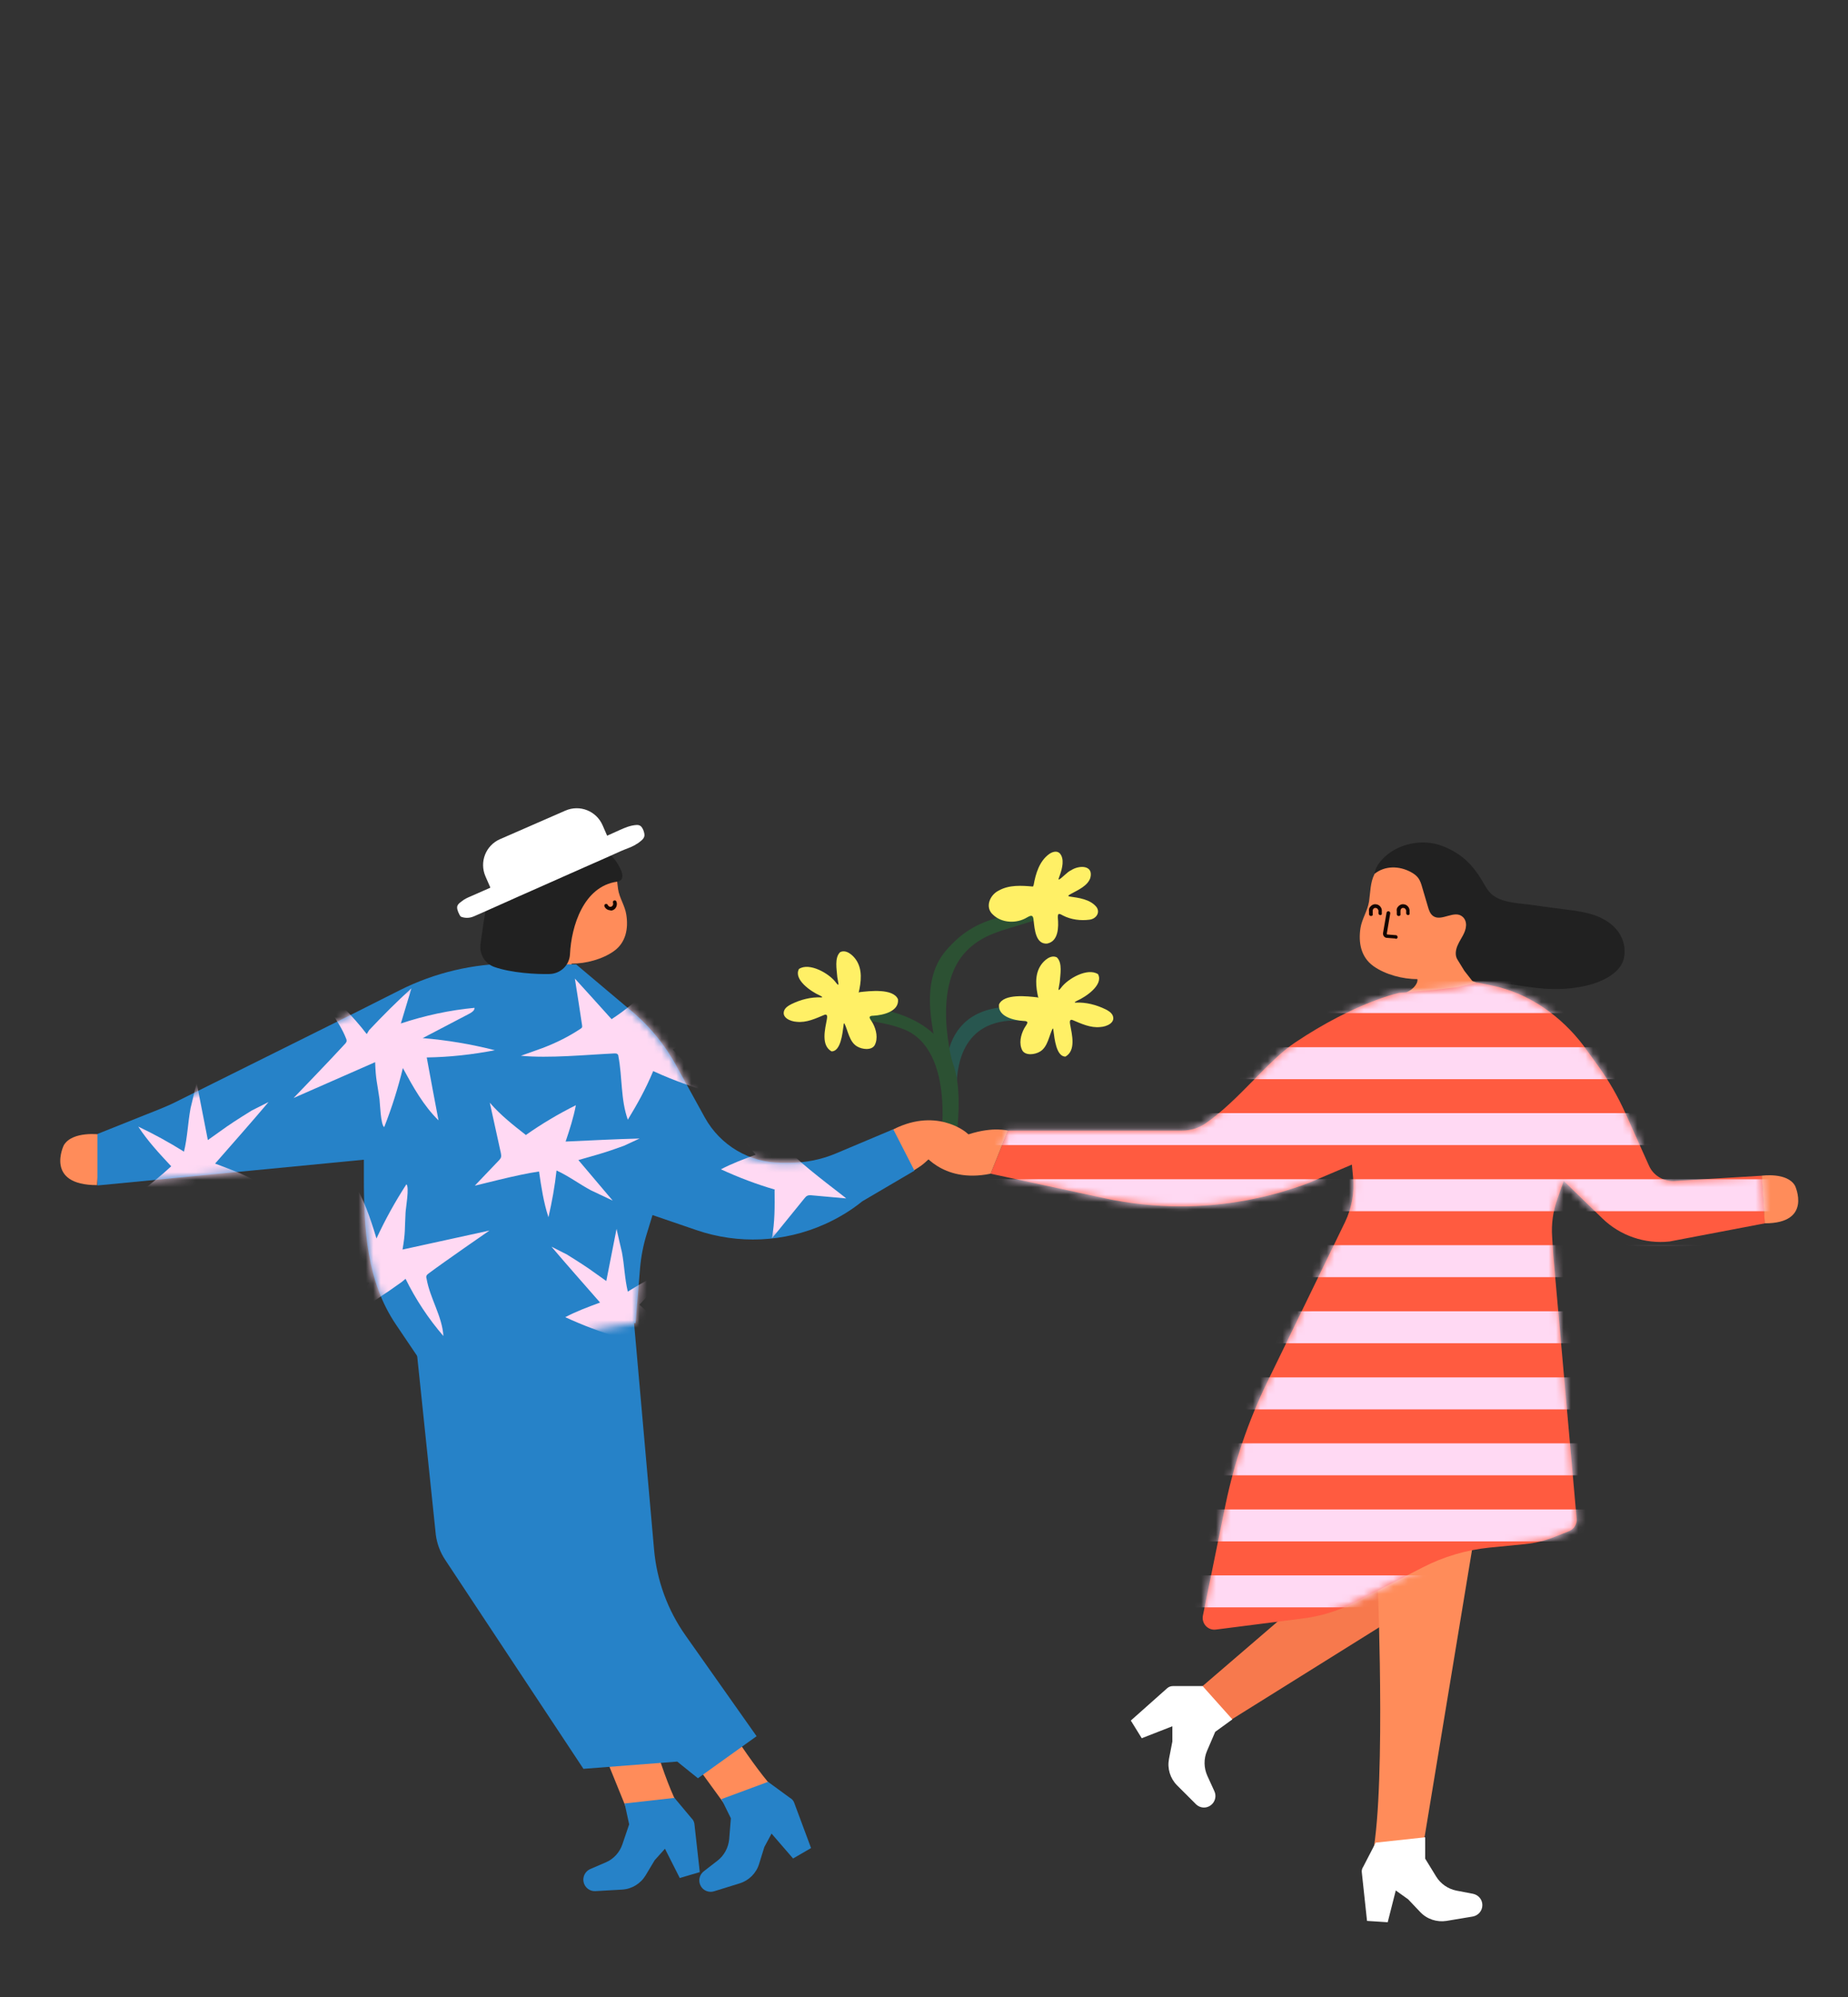 <svg width="250" height="270" viewBox="0 0 250 270" fill="none" xmlns="http://www.w3.org/2000/svg">
<rect x="0" y="0" width="250" height="270" fill="#333333" stroke="none"/>
<path d="M128.03 145.768C128.03 145.768 126.392 133.078 142.313 136.785L141.721 138.672C141.721 138.672 128.553 134.01 129.44 148.725L128.03 145.791V145.768Z" fill="#28564F"/>
<path d="M112.746 137.694V135.989C112.746 135.989 115.726 135.966 116.112 135.989C119.547 136.33 123.299 137.194 125.983 139.491C130.35 143.221 130.031 148.839 129.144 156.025L127.143 155.32C127.143 155.32 129.531 141.947 122.185 139.127C120.229 138.377 118.159 138.104 116.09 137.785C115.567 137.694 112.746 137.694 112.746 137.694Z" fill="#2C5133"/>
<path d="M141.13 124.14L140.698 122.82C140.698 122.82 135.649 123.889 135.285 123.98C131.964 124.89 129.963 126.209 127.961 128.529C124.232 132.896 126.21 139.673 127.438 144.722L128.826 143.539C128.826 143.539 128.689 143.039 128.689 142.994C128.576 142.493 128.462 141.993 128.394 141.493C128.121 139.901 127.961 138.309 127.984 136.694C128.007 134.806 128.28 132.896 129.03 131.167C129.895 129.166 131.373 127.688 133.306 126.71C134.693 126.005 136.217 125.595 137.696 125.14C138.764 124.799 139.833 124.503 140.902 124.185L141.13 124.117V124.14Z" fill="#2C5133"/>
<path d="M139.833 119.659C140.106 118.113 140.607 116.43 141.926 115.474C142.335 115.179 142.949 114.974 143.359 115.361C144.041 116.111 143.7 117.43 143.381 118.317C143.245 118.659 143.177 118.886 143.222 118.931C143.609 118.795 144.382 117.863 144.905 117.658C145.974 116.953 147.976 116.93 147.498 118.704C147.134 119.773 145.86 120.319 144.905 120.842C144.769 120.933 144.314 121.115 144.655 121.206C145.929 121.388 147.475 121.57 148.339 122.639C148.885 123.412 148.248 124.253 147.384 124.344C146.202 124.504 144.882 124.344 143.791 123.776C143.632 123.685 143.404 123.548 143.245 123.571C143.086 123.617 143.108 123.912 143.108 124.094C143.222 125.345 143.199 127.278 141.653 127.574C140.106 127.688 139.97 125.641 139.833 124.504C139.788 123.662 139.515 123.708 138.924 124.049C137.536 124.89 135.535 124.822 134.352 123.685C133.192 122.684 133.898 121.001 135.103 120.41C136.513 119.614 138.173 119.727 139.743 119.864" fill="#FFF066"/>
<path d="M140.47 134.943C140.129 133.464 139.925 131.804 140.812 130.485C141.244 129.848 142.153 129.029 142.972 129.439C143.768 130.189 143.427 131.804 143.359 132.805C143.268 133.51 142.972 134.283 143.541 133.555C144.428 132.327 147.134 130.781 148.544 131.713C149.317 133.146 146.884 134.783 145.747 135.284C145.633 135.352 145.155 135.557 145.542 135.557C146.907 135.488 148.317 135.852 149.568 136.466C149.931 136.648 150.341 136.898 150.523 137.285C150.955 138.286 149.681 138.809 148.885 138.854C147.521 139.014 146.27 138.399 145.064 137.899C144.655 137.785 144.723 138.24 144.769 138.513C145.019 139.878 145.588 142.038 144.132 142.857C142.881 142.857 142.654 140.378 142.517 139.4C142.495 139.286 142.517 139.059 142.404 139.059C141.926 139.992 141.744 141.561 140.698 142.175C139.993 142.607 138.742 142.743 138.31 142.038C137.809 141.106 138.082 139.923 138.56 139.036C138.765 138.672 139.06 138.354 138.969 138.195C138.924 138.058 138.651 138.036 138.492 138.036C137.195 137.967 134.967 137.467 135.148 135.807C135.785 134.306 139.015 134.692 140.379 134.852" fill="#FFF066"/>
<path d="M116.158 134.237C116.499 132.759 116.704 131.099 115.817 129.78C115.385 129.143 114.475 128.324 113.656 128.734C112.86 129.484 113.201 131.099 113.27 132.1C113.361 132.805 113.656 133.578 113.088 132.85C112.201 131.622 109.494 130.075 108.084 131.008C107.311 132.441 109.744 134.078 110.882 134.579C110.995 134.647 111.473 134.852 111.086 134.852C109.722 134.783 108.312 135.147 107.061 135.761C106.697 135.943 106.287 136.193 106.105 136.58C105.673 137.581 106.947 138.104 107.743 138.149C109.108 138.308 110.358 137.694 111.564 137.194C111.973 137.08 111.905 137.535 111.859 137.808C111.609 139.173 111.041 141.333 112.496 142.152C113.747 142.152 113.975 139.673 114.111 138.695C114.134 138.581 114.111 138.354 114.225 138.354C114.702 139.286 114.884 140.856 115.931 141.47C116.636 141.902 117.886 142.038 118.319 141.333C118.819 140.401 118.546 139.218 118.068 138.331C117.864 137.967 117.568 137.649 117.659 137.49C117.704 137.353 117.977 137.331 118.137 137.331C119.433 137.262 121.662 136.762 121.48 135.102C120.843 133.601 117.614 133.987 116.249 134.146" fill="#FFF066"/>
<path d="M84.067 209.972C84.067 209.972 99.76 236.9 104.877 242.017L98.555 244.678L72.082 208.244L84.067 209.972Z" fill="#FF8C5A"/>
<path d="M103.922 240.925L106.879 243.086C107.129 243.222 107.334 243.45 107.425 243.7L109.722 249.863L107.288 251.273L104.377 247.908L103.399 249.727L102.694 252.001C102.307 253.275 101.307 254.253 100.056 254.639L96.599 255.708C95.871 255.936 95.075 255.595 94.757 254.912C94.438 254.253 94.62 253.457 95.212 253.002L97.031 251.592C97.963 250.887 98.532 249.818 98.646 248.658L98.873 245.838L97.6 243.245L103.922 240.903V240.925Z" fill="#2682C8"/>
<path d="M81.156 207.857C81.156 207.857 88.138 238.105 91.868 244.314L85.091 245.383L68.147 203.649L81.156 207.857Z" fill="#FF8C5A"/>
<path d="M91.209 243.04L93.551 245.838C93.756 246.02 93.892 246.293 93.938 246.566L94.666 253.116L91.959 253.912L89.958 249.954L88.57 251.501L87.342 253.548C86.66 254.685 85.455 255.413 84.136 255.481L80.542 255.686C79.792 255.731 79.109 255.208 78.95 254.457C78.791 253.73 79.178 253.002 79.837 252.706L81.952 251.797C83.021 251.342 83.84 250.432 84.204 249.34L85.114 246.657L84.499 243.836L91.186 243.086L91.209 243.04Z" fill="#2682C8"/>
<path d="M55.752 176.767L58.959 207.516C59.118 208.721 59.55 209.881 60.233 210.905L78.927 239.151L91.618 238.173L94.415 240.425L102.353 234.739L92.755 221.139C90.322 217.705 88.844 213.679 88.48 209.472L85.705 178.086L55.752 176.744V176.767Z" fill="#2682C8"/>
<path d="M13.132 160.233L13.587 153.387C13.587 153.387 9.789 152.864 8.629 154.843C8.629 154.843 5.99 160.233 13.132 160.233Z" fill="#FF8C5A"/>
<path d="M185.32 208.516L161.894 228.644L166.125 232.783L188.936 218.546L185.32 208.516Z" fill="#F7794D"/>
<path d="M186.411 215.066C186.411 215.066 187.594 245.315 185.32 252.183L192.165 251.728L199.511 207.288L186.389 215.044L186.411 215.066Z" fill="#FF8C5A"/>
<path d="M185.934 118.158C186.07 117.044 187.048 116.02 187.89 115.384C189.823 113.951 192.597 113.496 194.872 114.292C196.305 114.792 197.646 115.588 198.715 116.68C199.352 117.339 199.898 118.09 200.376 118.863C200.967 119.796 201.308 120.705 202.309 121.274C203.81 122.161 205.834 122.115 207.517 122.388C209.268 122.661 211.019 122.843 212.793 123.093C214.203 123.298 215.591 123.571 216.842 124.231C218.729 125.209 219.98 126.96 219.753 129.143C219.571 130.963 217.933 131.963 216.91 132.464C214.226 133.737 210.678 133.919 207.722 133.555C204.765 133.191 201.808 132.555 198.852 132.782C197.897 132.85 196.896 133.009 195.963 132.714C194.508 132.259 193.962 128.62 193.689 127.096C193.575 126.528 193.53 125.936 193.325 125.413C193.121 124.913 192.779 124.481 192.415 124.094C191.005 122.502 189.391 121.069 187.639 119.887" fill="#212121"/>
<path d="M185.934 118.158C187.344 117.021 189.277 117.044 190.869 117.908C191.256 118.113 191.642 118.386 191.893 118.749C192.143 119.113 192.279 119.545 192.393 119.955C192.643 120.819 192.916 121.706 193.166 122.57C193.303 123.048 193.462 123.548 193.871 123.844C195.008 124.663 196.782 122.934 197.897 123.98C198.215 124.276 198.352 124.708 198.329 125.14C198.283 126.118 197.624 126.846 197.237 127.71C196.919 128.37 196.782 129.189 197.192 129.78L198.101 131.258L199.17 132.623L206.38 135.648C197.419 157.049 190.323 134.147 190.323 134.147C191.324 133.692 191.893 132.805 191.733 132.373C189.777 132.395 187.389 131.759 185.797 130.621C184.092 129.393 183.75 127.437 184.046 125.481C184.251 124.208 185.001 123.162 185.206 121.888C185.388 120.683 185.365 119.295 185.934 118.204V118.158Z" fill="#FF8C5A"/>
<path d="M189.3 134.238C189.3 134.238 183.386 135.466 175.176 140.97C171.469 143.449 167.557 148.816 163.054 151.909C162.122 152.546 161.007 152.864 159.893 152.864H152.433H136.354L134.011 158.686L149.431 162.007C152.82 162.735 156.277 163.099 159.734 163.099C165.692 163.099 171.606 162.007 177.155 159.892L182.886 157.458L183.045 159.164C183.25 161.256 182.863 163.349 181.954 165.236L171.378 186.979C168.854 192.187 166.989 197.691 165.806 203.354L162.736 218.41C162.508 219.501 163.418 220.479 164.51 220.32L176.268 218.819C178.679 218.523 181.021 217.796 183.205 216.681L192.484 211.905C195.281 210.472 198.329 209.563 201.467 209.244L206.312 208.767C207.676 208.63 209.018 208.312 210.314 207.789L212.27 207.015C212.93 206.743 213.339 206.083 213.294 205.378L210.132 169.74L209.973 167.192C209.859 165.487 210.087 163.804 210.655 162.189L211.542 159.664L216.773 164.736C219.184 167.079 222.527 168.216 225.871 167.852L238.766 165.396L238.357 158.959L226.348 159.687C224.938 159.687 223.642 158.891 223.073 157.595L219.844 150.408C218.843 148.202 217.638 146.109 216.228 144.154L214.203 141.356C211.224 137.422 206.903 134.306 201.899 133.26L199.875 132.85L197.101 133.487L195.69 133.646L193.871 133.851L189.345 134.238H189.3Z" fill="#FF5B40"/>
<path d="M162.736 227.962H158.665C158.369 227.962 158.096 228.075 157.892 228.257L152.979 232.624L154.457 235.012L158.597 233.397V235.467L158.142 237.809C157.892 239.106 158.301 240.448 159.233 241.38L161.781 243.927C162.326 244.473 163.168 244.541 163.782 244.087C164.373 243.654 164.601 242.858 164.282 242.176L163.327 240.084C162.85 239.015 162.827 237.809 163.282 236.741L164.396 234.148L166.716 232.465L162.69 227.962H162.736Z" fill="white"/>
<path d="M186.116 249.113L184.433 252.365C184.274 252.592 184.183 252.888 184.228 253.161L184.933 259.711L187.731 259.893L188.822 255.595L190.505 256.8L192.143 258.528C193.052 259.484 194.394 259.916 195.691 259.711L199.239 259.12C199.989 258.983 200.535 258.346 200.535 257.573C200.535 256.823 200.012 256.209 199.284 256.049L197.032 255.617C195.895 255.39 194.895 254.708 194.281 253.707L192.802 251.296V248.408L186.07 249.135L186.116 249.113Z" fill="white"/>
<path d="M136.331 152.864C136.331 152.864 134.375 152.295 131.1 153.342C130.759 153.455 130.441 153.592 130.122 153.751C129.554 154.069 128.894 154.251 128.257 154.32C127.78 154.365 127.302 154.365 126.824 154.297C126.551 154.251 126.279 154.206 126.028 154.115C125.801 154.047 125.596 153.956 125.369 153.978C125.028 154.001 124.596 154.092 124.345 154.342C123.981 154.706 124.3 155.207 124.55 155.548C124.55 155.548 127.325 160.074 134.011 158.686L136.354 152.864H136.331Z" fill="#FF8C5A"/>
<path d="M238.743 165.396L238.334 158.959C238.334 158.959 241.791 158.459 242.837 160.324C242.837 160.324 245.225 165.396 238.766 165.396H238.743Z" fill="#FF8C5A"/>
<mask id="mask0_1111_1653" style="mask-type:luminance" maskUnits="userSpaceOnUse" x="134" y="132" width="105" height="89">
<path d="M189.3 134.238C189.3 134.238 183.386 135.466 175.176 140.97C171.469 143.449 167.557 148.816 163.054 151.909C162.122 152.546 161.007 152.864 159.893 152.864H152.433H136.354L134.011 158.686L149.431 162.007C152.82 162.735 156.277 163.099 159.734 163.099C165.692 163.099 171.606 162.007 177.155 159.892L182.886 157.458L183.045 159.164C183.25 161.256 182.863 163.349 181.954 165.236L171.378 186.979C168.854 192.187 166.989 197.691 165.806 203.354L162.736 218.41C162.508 219.501 163.418 220.479 164.51 220.32L176.268 218.819C178.679 218.523 181.021 217.796 183.205 216.681L192.484 211.905C195.281 210.472 198.329 209.563 201.467 209.244L206.312 208.767C207.676 208.63 209.018 208.312 210.314 207.789L212.27 207.015C212.93 206.743 213.339 206.083 213.294 205.378L210.132 169.74L209.973 167.192C209.859 165.487 210.087 163.804 210.655 162.189L211.542 159.664L216.773 164.736C219.184 167.079 222.527 168.216 225.871 167.852L238.766 165.396L238.357 158.959L226.348 159.687C224.938 159.687 223.642 158.891 223.073 157.595L219.844 150.408C218.843 148.202 217.638 146.109 216.228 144.154L214.203 141.356C211.224 137.422 206.903 134.306 201.899 133.26L199.875 132.85L197.101 133.487L195.69 133.646L193.871 133.851L189.345 134.238H189.3Z" fill="white"/>
</mask>
<g mask="url(#mask0_1111_1653)">
<path d="M266.967 132.646H125.801V136.967H266.967V132.646Z" fill="#FFD9F3"/>
<path d="M266.967 141.584H125.801V145.905H266.967V141.584Z" fill="#FFD9F3"/>
<path d="M266.967 150.499H125.801V154.82H266.967V150.499Z" fill="#FFD9F3"/>
<path d="M266.967 159.437H125.801V163.758H266.967V159.437Z" fill="#FFD9F3"/>
<path d="M266.967 168.352H125.801V172.673H266.967V168.352Z" fill="#FFD9F3"/>
<path d="M266.967 177.29H125.801V181.611H266.967V177.29Z" fill="#FFD9F3"/>
<path d="M266.967 186.228H125.801V190.549H266.967V186.228Z" fill="#FFD9F3"/>
<path d="M266.967 195.144H125.801V199.465H266.967V195.144Z" fill="#FFD9F3"/>
<path d="M266.967 204.082H125.801V208.403H266.967V204.082Z" fill="#FFD9F3"/>
<path d="M266.967 212.997H125.801V217.318H266.967V212.997Z" fill="#FFD9F3"/>
</g>
<path d="M82.908 116.703C81.543 115.611 79.701 115.634 78.154 116.452C77.768 116.657 77.404 116.907 77.176 117.271C76.926 117.612 76.812 118.022 76.699 118.431C76.449 119.273 76.198 120.114 75.948 120.956C75.812 121.41 75.653 121.888 75.266 122.161C74.174 122.934 72.469 121.274 71.4 122.275C71.104 122.548 70.968 122.98 70.99 123.389C71.036 124.344 71.673 125.027 72.037 125.845C72.332 126.482 72.469 127.255 72.082 127.824L71.445 129.621L70.445 131.872L69.421 132.759C78.018 153.319 78.587 131.645 78.587 131.645C77.631 131.19 77.176 130.712 77.336 130.28C79.223 130.303 81.52 129.689 83.044 128.597C84.682 127.437 85.023 125.527 84.727 123.662C84.545 122.434 83.795 121.433 83.613 120.205C83.431 119.045 83.454 117.703 82.908 116.68V116.703Z" fill="#FF8C5A"/>
<path d="M119.842 159.505C119.842 159.505 121.707 159.642 124.618 157.595C124.937 157.367 125.232 157.094 125.528 156.821C126.028 156.344 126.597 155.957 127.234 155.684C127.689 155.48 128.144 155.32 128.621 155.229C129.44 155.047 130.259 155.161 130.964 154.638C131.168 154.479 131.373 154.274 131.373 154.001C131.373 153.592 130.986 153.365 130.714 153.114C130.714 153.114 126.506 149.498 120.32 152.978L119.842 159.505Z" fill="#FF8C5A"/>
<path d="M85.955 178.882L56.639 183.636L53.569 179.087C49.612 173.242 49.225 166.26 49.225 159.209V156.799L13.177 160.278V153.319L21.66 149.93C22.32 149.657 22.98 149.384 23.616 149.066L47.587 137.149C48.292 136.785 51.158 135.352 54.138 133.851C58.823 131.508 64.008 130.28 69.262 130.28L77.95 130.394L85.887 137.08C88.116 139.036 89.981 141.356 91.413 143.949L95.348 151.09C97.44 154.866 101.398 157.208 105.719 157.208H106.879C108.994 157.208 111.109 156.776 113.065 155.957L120.843 152.682L123.709 158.277L116.658 162.416C115.112 163.667 113.406 164.691 111.587 165.509C106.105 167.966 99.874 168.261 94.188 166.305L88.275 164.281L87.479 166.874C87.024 168.352 86.728 169.876 86.592 171.4L85.978 178.882H85.955Z" fill="#2682C8"/>
<path d="M82.612 115.611C82.794 115.793 82.976 115.975 83.135 116.179C83.726 116.953 85 118.977 83.476 119.204C78.95 119.841 77.29 125.209 77.108 129.007C77.04 130.508 75.812 131.668 74.311 131.69C72.605 131.736 69.193 131.554 66.874 130.735C65.577 130.28 64.804 128.961 65.009 127.619C65.463 124.481 65.941 119.182 68.511 116.589C69.171 115.929 70.49 115.065 71.286 114.656C73.151 113.723 74.561 113.314 76.63 113.473C78.336 113.61 81.065 114.155 82.612 115.588V115.611Z" fill="#212121"/>
<mask id="mask1_1111_1653" style="mask-type:luminance" maskUnits="userSpaceOnUse" x="13" y="130" width="111" height="54">
<path d="M85.955 178.882L56.639 183.636L53.569 179.087C49.612 173.242 49.225 166.26 49.225 159.209V156.799L13.177 160.278V153.319L21.66 149.93C22.32 149.657 22.98 149.384 23.616 149.066L47.587 137.149C48.292 136.785 51.158 135.352 54.138 133.851C58.823 131.508 64.008 130.28 69.262 130.28L77.95 130.394L85.887 137.08C88.116 139.036 89.981 141.356 91.413 143.949L95.348 151.09C97.44 154.866 101.398 157.208 105.719 157.208H106.879C108.994 157.208 111.109 156.776 113.065 155.957L120.843 152.682L123.709 158.277L116.658 162.416C115.112 163.667 113.406 164.691 111.587 165.509C106.105 167.966 99.874 168.261 94.188 166.305L88.275 164.281L87.479 166.874C87.024 168.352 86.728 169.876 86.592 171.4L85.978 178.882H85.955Z" fill="white"/>
</mask>
<g mask="url(#mask1_1111_1653)">
<path d="M49.93 139.286C51.772 137.331 53.683 135.42 55.661 133.623C55.184 135.215 54.706 136.807 54.228 138.377C57.458 137.308 60.801 136.58 64.19 136.262C64.213 136.626 63.849 136.853 63.53 137.035C61.415 138.149 59.3 139.241 57.185 140.355C60.483 140.628 63.735 141.174 66.942 141.993C63.917 142.584 60.824 142.925 57.731 142.971C58.254 145.814 58.777 148.634 59.323 151.477C57.276 149.475 55.866 146.928 54.501 144.404C53.842 147.133 53 149.794 51.977 152.387C51.499 152.114 51.408 149.18 51.34 148.611C50.999 146.2 50.84 146.064 50.749 143.608L39.718 148.452C39.718 148.452 44.836 143.153 46.678 141.129C46.769 141.038 46.837 140.947 46.883 140.81C46.905 140.674 46.883 140.537 46.814 140.401C45.836 137.876 43.744 135.852 43.062 133.237C45.518 135.147 47.724 137.353 49.612 139.81" fill="#FFD9F3"/>
<path d="M54.342 173.333C52.159 174.902 49.907 176.38 47.61 177.768C48.383 176.312 49.179 174.834 49.953 173.378C46.587 173.788 43.153 173.833 39.786 173.492C39.832 173.128 40.241 172.969 40.583 172.878C42.88 172.219 45.177 171.559 47.474 170.877C44.312 169.967 41.219 168.784 38.24 167.351C41.333 167.351 44.426 167.647 47.451 168.216C47.496 165.327 47.542 162.439 47.587 159.551C49.202 161.916 50.089 164.691 50.931 167.442C52.113 164.895 53.455 162.462 54.979 160.119C55.411 160.483 54.888 163.371 54.865 163.94C54.729 166.374 54.865 166.533 54.456 168.943L66.214 166.374C66.214 166.374 60.142 170.558 57.958 172.196C57.867 172.264 57.754 172.355 57.708 172.469C57.64 172.605 57.663 172.742 57.708 172.878C58.163 175.539 59.823 177.95 59.982 180.633C57.958 178.291 56.23 175.675 54.865 172.901" fill="#FFD9F3"/>
<path d="M82.748 137.785C86.069 135.625 87.888 133.555 90.094 130.894C89.799 133.419 89.48 135.943 89.185 138.445C92.209 138.058 96.053 137.581 99.078 137.262C99.078 137.262 95.484 139.65 95.007 139.923C92.915 141.083 93.165 140.879 91.004 141.879C91.732 142.766 92.596 143.562 93.438 144.358C94.779 145.609 96.144 146.86 97.486 148.111C94.256 147.156 91.413 146.223 88.366 144.813C87.297 147.36 86.228 149.248 84.932 151.386C83.954 148.657 84.204 145.655 83.658 142.812C83.658 142.698 83.613 142.584 83.522 142.516C83.431 142.425 83.271 142.425 83.135 142.425C79.291 142.607 74.311 143.107 70.467 142.743L73.333 141.72C75.152 141.038 76.903 140.173 78.518 139.105C78.609 139.036 78.7 138.991 78.746 138.877C78.768 138.809 78.746 138.718 78.746 138.627C78.427 136.512 78.109 134.419 77.768 132.304C79.36 134.056 80.952 135.807 82.521 137.558L82.771 137.831L82.748 137.785Z" fill="#FFD9F3"/>
<path d="M71.172 153.433C73.31 151.932 75.561 150.59 77.904 149.43C77.585 151.113 77.062 152.728 76.517 154.342C79.587 154.206 83.453 154.001 86.524 153.933L84.409 154.911C84.409 154.911 82.157 155.73 81.02 156.048C79.814 156.389 79.473 156.503 78.245 156.844C80.042 158.959 81.088 160.21 82.885 162.325C82.271 162.03 79.951 160.938 79.951 160.938C78.336 160.074 76.972 159.027 75.288 158.254C75.061 160.369 74.674 162.484 74.197 164.577C73.537 162.575 73.219 160.46 72.923 158.391C69.967 158.8 64.417 160.301 64.235 160.301L67.556 156.821C67.647 156.708 67.76 156.571 67.783 156.435C67.829 156.276 67.783 156.094 67.76 155.912C67.26 153.637 66.76 151.363 66.26 149.089C67.738 150.794 69.398 152.091 71.172 153.478" fill="#FFD9F3"/>
<path d="M83.794 180.838C81.293 180.11 78.836 179.178 76.471 178.086C77.972 177.29 79.587 176.699 81.179 176.108C79.155 173.788 76.585 170.899 74.606 168.557L76.676 169.603C76.676 169.603 78.7 170.854 79.678 171.536C80.701 172.264 80.997 172.469 82.02 173.196C82.566 170.467 82.862 168.875 83.408 166.146C83.544 166.806 84.135 169.307 84.135 169.307C84.477 171.104 84.499 172.833 84.931 174.629C86.751 173.492 88.616 172.469 90.549 171.536C89.389 173.31 87.956 174.857 86.501 176.403C88.661 178.45 93.301 181.862 93.415 182.021L88.616 181.589C88.457 181.589 88.297 181.589 88.161 181.657C88.002 181.725 87.888 181.862 87.774 181.998C86.296 183.817 84.841 185.614 83.362 187.434C83.772 185.205 83.749 183.112 83.726 180.861" fill="#FFD9F3"/>
<path d="M104.854 160.847C102.353 160.119 99.897 159.187 97.531 158.095C99.032 157.299 100.647 156.708 102.239 156.116C100.215 153.797 97.645 150.908 95.666 148.566L97.736 149.612C97.736 149.612 99.76 150.863 100.738 151.545C101.761 152.273 102.057 152.477 103.081 153.205C103.626 150.476 103.922 148.884 104.468 146.155C104.604 146.814 105.196 149.316 105.196 149.316C105.537 151.113 105.56 152.841 105.992 154.638C107.811 153.501 109.676 152.477 111.609 151.545C110.449 153.319 109.016 154.866 107.561 156.412C109.721 158.459 114.361 161.87 114.475 162.03L109.676 161.597C109.517 161.597 109.358 161.597 109.221 161.666C109.062 161.734 108.948 161.87 108.835 162.007C107.356 163.826 105.901 165.623 104.422 167.442C104.832 165.214 104.809 163.121 104.786 160.87" fill="#FFD9F3"/>
<path d="M26.209 162.553C28.961 161.757 31.667 160.733 34.283 159.505C32.622 158.618 30.849 157.981 29.097 157.322C31.326 154.775 34.146 151.59 36.33 148.998L34.032 150.158C34.032 150.158 31.781 151.545 30.712 152.296C29.575 153.092 29.256 153.319 28.119 154.138C27.528 151.136 27.187 149.384 26.596 146.36C26.436 147.087 25.777 149.839 25.777 149.839C25.413 151.818 25.367 153.728 24.89 155.707C22.888 154.456 20.819 153.319 18.704 152.318C19.977 154.274 21.569 155.98 23.161 157.686C20.773 159.937 15.656 163.713 15.542 163.872L20.819 163.394C20.978 163.394 21.16 163.394 21.319 163.462C21.501 163.553 21.615 163.69 21.751 163.849C23.366 165.85 24.981 167.852 26.596 169.83C26.141 167.374 26.163 165.077 26.209 162.575" fill="#FFD9F3"/>
</g>
<path d="M67.647 113.456L76.485 109.598C78.424 108.752 80.67 109.633 81.516 111.572L83.026 115.032L67.184 121.946L65.674 118.486C64.828 116.547 65.709 114.302 67.647 113.456Z" fill="white"/>
<path d="M85.955 114.224C85.319 114.588 84.613 114.792 83.954 115.088L81.77 116.066L79.087 117.248C78.086 117.681 77.108 118.135 76.108 118.568L73.037 119.932C72.059 120.364 71.081 120.796 70.103 121.229C69.239 121.615 68.375 122.002 67.511 122.388L65.464 123.298L64.167 123.867C63.667 124.094 63.099 124.185 62.462 123.98C62.416 123.98 62.348 123.935 62.302 123.889C62.234 123.821 62.189 123.73 62.143 123.639C61.916 123.207 61.734 122.707 61.916 122.388C62.052 122.138 62.28 122.002 62.484 121.843C62.848 121.547 63.258 121.365 63.69 121.183L65.395 120.433L67.761 119.386C68.693 118.977 69.648 118.545 70.581 118.135L73.629 116.771L76.699 115.406L79.564 114.133C80.383 113.769 81.202 113.405 82.021 113.041L83.84 112.222C84.545 111.904 85.296 111.585 86.115 111.54C86.137 111.54 86.16 111.54 86.183 111.54C86.342 111.54 86.501 111.563 86.683 111.699C86.979 111.949 87.206 112.609 87.183 112.973C87.138 113.314 86.933 113.496 86.751 113.655C86.524 113.86 86.274 114.042 86.001 114.178L85.955 114.224Z" fill="white"/>
<path d="M82.566 123.071C82.225 123.071 81.907 122.866 81.77 122.548C81.725 122.411 81.77 122.275 81.907 122.229C82.043 122.184 82.18 122.229 82.225 122.366C82.271 122.457 82.339 122.525 82.43 122.57C82.521 122.616 82.635 122.616 82.726 122.57C82.907 122.479 82.999 122.252 82.93 122.07C82.885 121.933 82.93 121.797 83.067 121.752C83.203 121.706 83.34 121.752 83.385 121.888C83.476 122.093 83.476 122.343 83.385 122.57C83.294 122.798 83.135 122.957 82.93 123.048C82.817 123.093 82.703 123.116 82.589 123.116L82.566 123.071Z" fill="#150601"/>
<path d="M188.777 126.891L187.617 126.801C187.435 126.801 187.276 126.687 187.185 126.55C187.094 126.391 187.071 126.209 187.116 126.05L187.571 123.412C187.571 123.275 187.73 123.184 187.867 123.207C188.003 123.23 188.094 123.366 188.072 123.503L187.617 126.186C187.617 126.186 187.617 126.277 187.617 126.3C187.617 126.3 187.639 126.346 187.685 126.346L188.845 126.437C188.981 126.437 189.072 126.573 189.072 126.71C189.072 126.846 188.959 126.937 188.822 126.937L188.777 126.891Z" fill="#150601"/>
<path d="M185.456 123.844C185.32 123.844 185.229 123.753 185.206 123.617V123.207C185.16 122.98 185.206 122.752 185.388 122.57C185.547 122.388 185.752 122.275 185.979 122.252C186.207 122.252 186.434 122.297 186.616 122.457C186.798 122.616 186.912 122.821 186.934 123.048V123.457C186.98 123.594 186.889 123.708 186.753 123.73C186.616 123.73 186.502 123.639 186.48 123.503V123.093C186.48 123.093 186.389 122.889 186.32 122.843C186.252 122.775 186.138 122.752 186.047 122.752C185.843 122.752 185.684 122.957 185.706 123.162V123.571C185.752 123.708 185.661 123.821 185.524 123.844H185.456Z" fill="#150601"/>
<path d="M189.209 123.844C189.072 123.844 188.981 123.753 188.959 123.617V123.207C188.913 122.98 188.959 122.752 189.141 122.57C189.3 122.388 189.504 122.275 189.732 122.252C189.959 122.252 190.187 122.297 190.369 122.457C190.551 122.616 190.664 122.821 190.687 123.048V123.457C190.733 123.594 190.642 123.708 190.505 123.73C190.391 123.73 190.255 123.639 190.232 123.503V123.093C190.232 123.093 190.141 122.889 190.073 122.843C190.005 122.775 189.891 122.752 189.8 122.752C189.686 122.752 189.595 122.798 189.55 122.889C189.482 122.957 189.459 123.071 189.459 123.162V123.571C189.504 123.708 189.413 123.821 189.277 123.844H189.209Z" fill="#150601"/>
</svg>
